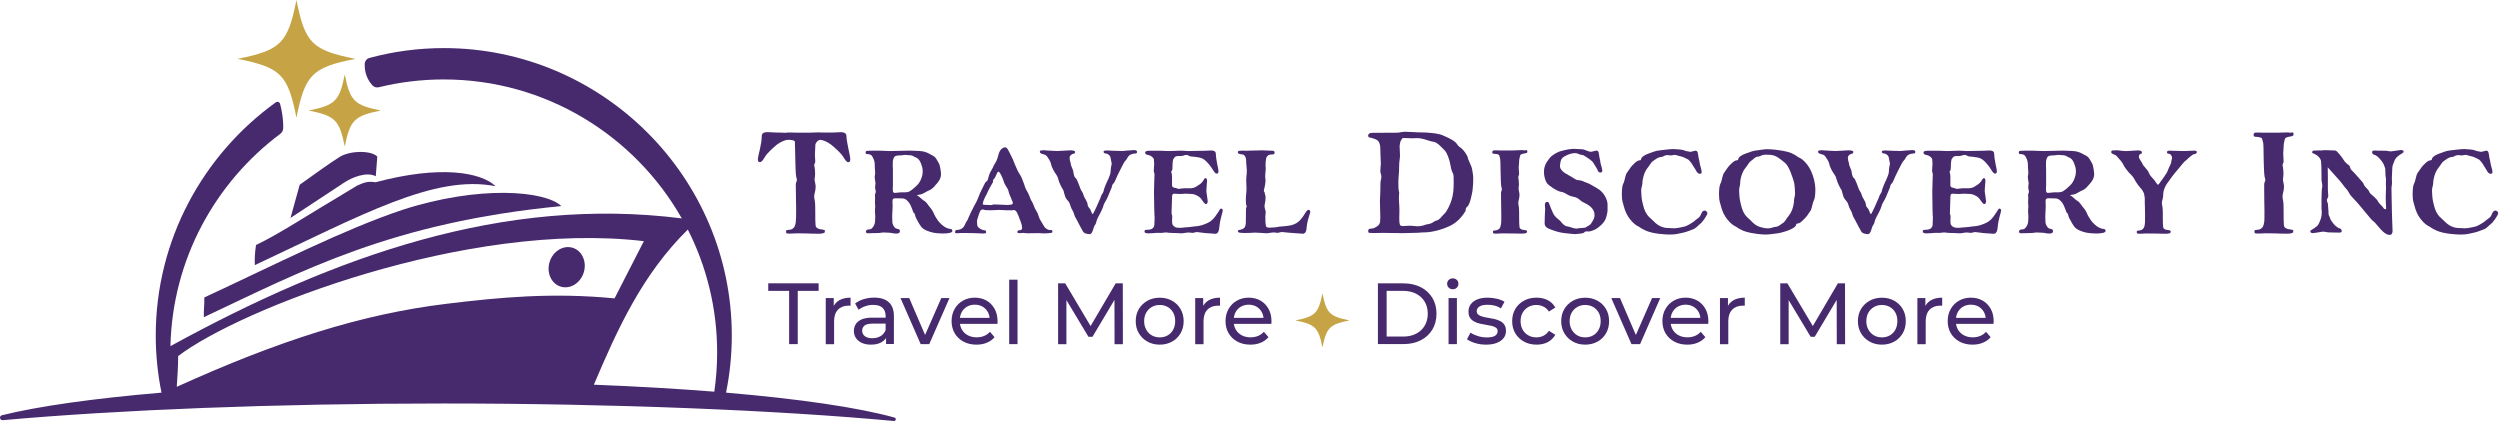 <svg width="523" height="89" viewBox="0 0 523 89" fill="none" xmlns="http://www.w3.org/2000/svg">
<path d="M165.084 71.99V60.85H160.716V59.27H171.256V60.85H166.888V71.99H165.084Z" fill="#472A6E"/>
<path d="M172.749 71.99V62.36H174.422V64.98L174.262 64.33C174.532 63.66 174.973 63.16 175.604 62.8C176.236 62.45 177.007 62.27 177.939 62.27V63.96C177.869 63.95 177.799 63.94 177.729 63.94H177.538C176.606 63.94 175.865 64.22 175.314 64.78C174.773 65.34 174.492 66.14 174.492 67.2V72H172.749V71.99Z" fill="#472A6E"/>
<path d="M182.197 72.1C181.486 72.1 180.855 71.98 180.313 71.74C179.772 71.5 179.362 71.16 179.071 70.73C178.781 70.3 178.63 69.81 178.63 69.27C178.63 68.73 178.75 68.28 179.001 67.85C179.251 67.43 179.652 67.09 180.223 66.83C180.784 66.58 181.546 66.45 182.508 66.45H185.564V67.7H182.578C181.706 67.7 181.115 67.85 180.814 68.14C180.514 68.43 180.364 68.78 180.364 69.19C180.364 69.66 180.554 70.04 180.925 70.33C181.305 70.62 181.826 70.76 182.488 70.76C183.149 70.76 183.72 70.61 184.211 70.32C184.702 70.03 185.053 69.61 185.273 69.05L185.614 70.25C185.383 70.82 184.972 71.27 184.391 71.6C183.81 71.94 183.079 72.1 182.197 72.1ZM185.363 71.99V69.96L185.273 69.58V66.11C185.273 65.37 185.053 64.8 184.622 64.39C184.191 63.98 183.54 63.78 182.678 63.78C182.107 63.78 181.546 63.87 181.005 64.06C180.454 64.25 179.993 64.5 179.622 64.81L178.891 63.5C179.392 63.1 179.983 62.79 180.684 62.58C181.386 62.37 182.117 62.26 182.878 62.26C184.201 62.26 185.223 62.58 185.934 63.22C186.646 63.86 187.006 64.84 187.006 66.16V71.97H185.363V71.99Z" fill="#472A6E"/>
<path d="M192.607 71.99L188.389 62.36H190.212L193.96 71.08H193.088L196.915 62.36H198.629L194.4 71.99H192.607Z" fill="#472A6E"/>
<path d="M204.269 72.1C203.237 72.1 202.326 71.89 201.544 71.46C200.763 71.04 200.151 70.45 199.721 69.72C199.29 68.98 199.069 68.13 199.069 67.18C199.069 66.23 199.28 65.38 199.701 64.64C200.121 63.9 200.692 63.32 201.434 62.9C202.175 62.48 202.997 62.27 203.919 62.27C204.84 62.27 205.682 62.48 206.393 62.89C207.105 63.3 207.666 63.88 208.077 64.62C208.487 65.36 208.688 66.23 208.688 67.23C208.688 67.3 208.688 67.39 208.688 67.48C208.688 67.58 208.668 67.67 208.658 67.75H200.452V66.5H207.756L207.045 66.94C207.045 66.32 206.924 65.77 206.664 65.29C206.393 64.81 206.033 64.43 205.562 64.15C205.091 63.88 204.55 63.74 203.929 63.74C203.307 63.74 202.786 63.88 202.306 64.15C201.835 64.42 201.464 64.8 201.193 65.29C200.923 65.78 200.793 66.34 200.793 66.97V67.26C200.793 67.9 200.943 68.47 201.243 68.98C201.544 69.48 201.955 69.87 202.486 70.15C203.017 70.43 203.628 70.57 204.319 70.57C204.89 70.57 205.411 70.47 205.872 70.28C206.343 70.09 206.754 69.8 207.105 69.41L208.067 70.54C207.626 71.05 207.085 71.44 206.433 71.7C205.812 71.97 205.081 72.1 204.279 72.1H204.269Z" fill="#472A6E"/>
<path d="M211.122 71.99V58.51H212.866V71.99H211.122Z" fill="#472A6E"/>
<path d="M221.352 71.99V59.28H222.845L228.556 68.89H227.754L233.395 59.28H234.888L234.908 72H233.165L233.145 62.03H233.565L228.546 70.46H227.704L222.645 62.03H223.095V72H221.352V71.99Z" fill="#472A6E"/>
<path d="M242.613 72.1C241.651 72.1 240.799 71.89 240.038 71.46C239.276 71.04 238.685 70.45 238.244 69.71C237.803 68.97 237.593 68.12 237.593 67.18C237.593 66.24 237.813 65.38 238.244 64.65C238.685 63.92 239.276 63.34 240.028 62.92C240.779 62.5 241.641 62.28 242.613 62.28C243.584 62.28 244.426 62.49 245.188 62.91C245.949 63.33 246.54 63.91 246.971 64.65C247.402 65.39 247.622 66.24 247.622 67.19C247.622 68.14 247.402 68.99 246.971 69.73C246.54 70.47 245.949 71.05 245.188 71.47C244.426 71.89 243.564 72.1 242.613 72.1ZM242.613 70.58C243.234 70.58 243.785 70.44 244.276 70.16C244.767 69.88 245.157 69.48 245.428 68.97C245.709 68.46 245.849 67.86 245.849 67.18C245.849 66.5 245.709 65.89 245.428 65.39C245.147 64.89 244.767 64.5 244.276 64.22C243.785 63.94 243.234 63.8 242.613 63.8C241.991 63.8 241.44 63.94 240.959 64.22C240.479 64.5 240.088 64.89 239.797 65.39C239.507 65.89 239.356 66.49 239.356 67.18C239.356 67.87 239.507 68.45 239.797 68.97C240.088 69.49 240.479 69.88 240.959 70.16C241.44 70.44 241.991 70.58 242.613 70.58Z" fill="#472A6E"/>
<path d="M250.037 71.99V62.36H251.71V64.98L251.55 64.33C251.82 63.66 252.261 63.16 252.892 62.8C253.524 62.45 254.295 62.27 255.227 62.27V63.96C255.157 63.95 255.087 63.94 255.016 63.94H254.826C253.894 63.94 253.153 64.22 252.602 64.78C252.061 65.34 251.78 66.14 251.78 67.2V72H250.037V71.99Z" fill="#472A6E"/>
<path d="M261.579 72.1C260.547 72.1 259.635 71.89 258.854 71.46C258.072 71.04 257.461 70.45 257.03 69.72C256.599 68.98 256.379 68.13 256.379 67.18C256.379 66.23 256.589 65.38 257.01 64.64C257.431 63.9 258.002 63.32 258.744 62.9C259.485 62.48 260.307 62.27 261.228 62.27C262.15 62.27 262.992 62.48 263.703 62.89C264.414 63.3 264.975 63.88 265.386 64.62C265.797 65.36 265.997 66.23 265.997 67.23C265.997 67.3 265.997 67.39 265.987 67.48C265.977 67.58 265.967 67.67 265.957 67.75H257.752V66.5H265.056L264.344 66.94C264.354 66.32 264.224 65.77 263.964 65.29C263.693 64.81 263.332 64.43 262.861 64.15C262.391 63.88 261.85 63.74 261.228 63.74C260.607 63.74 260.086 63.88 259.605 64.15C259.134 64.42 258.764 64.8 258.493 65.29C258.223 65.78 258.092 66.34 258.092 66.97V67.26C258.092 67.9 258.243 68.47 258.543 68.98C258.844 69.48 259.255 69.87 259.786 70.15C260.317 70.43 260.928 70.57 261.619 70.57C262.19 70.57 262.711 70.47 263.172 70.28C263.643 70.09 264.054 69.8 264.404 69.41L265.366 70.54C264.925 71.05 264.384 71.44 263.733 71.7C263.102 71.97 262.38 72.1 261.579 72.1Z" fill="#472A6E"/>
<path d="M288.26 71.99V59.28H293.63C294.993 59.28 296.185 59.55 297.227 60.08C298.269 60.61 299.071 61.36 299.652 62.31C300.233 63.27 300.513 64.37 300.513 65.63C300.513 66.89 300.223 68 299.652 68.95C299.071 69.91 298.269 70.65 297.227 71.18C296.185 71.71 294.993 71.98 293.63 71.98H288.26V71.99ZM290.084 70.41H293.52C294.572 70.41 295.484 70.21 296.255 69.81C297.027 69.41 297.628 68.85 298.049 68.13C298.47 67.41 298.69 66.58 298.69 65.63C298.69 64.68 298.48 63.84 298.049 63.12C297.628 62.41 297.027 61.85 296.255 61.45C295.484 61.05 294.572 60.85 293.52 60.85H290.084V70.41Z" fill="#472A6E"/>
<path d="M303.92 60.51C303.579 60.51 303.299 60.4 303.078 60.18C302.858 59.96 302.738 59.7 302.738 59.38C302.738 59.06 302.848 58.78 303.078 58.56C303.299 58.34 303.589 58.23 303.92 58.23C304.251 58.23 304.541 58.34 304.762 58.55C304.982 58.76 305.102 59.03 305.102 59.34C305.102 59.67 304.992 59.94 304.772 60.17C304.551 60.4 304.271 60.51 303.92 60.51ZM303.038 71.99V62.36H304.782V71.99H303.038Z" fill="#472A6E"/>
<path d="M310.883 72.1C310.082 72.1 309.32 71.99 308.599 71.77C307.878 71.55 307.307 71.29 306.896 70.97L307.627 69.59C308.038 69.87 308.549 70.11 309.16 70.3C309.771 70.49 310.382 70.59 311.014 70.59C311.825 70.59 312.416 70.47 312.767 70.24C313.118 70.01 313.308 69.69 313.308 69.28C313.308 68.98 313.198 68.74 312.977 68.57C312.757 68.4 312.466 68.27 312.116 68.19C311.755 68.11 311.364 68.03 310.923 67.96C310.483 67.89 310.052 67.81 309.611 67.71C309.17 67.61 308.769 67.46 308.409 67.27C308.048 67.08 307.757 66.82 307.537 66.49C307.317 66.16 307.206 65.71 307.206 65.16C307.206 64.58 307.367 64.07 307.697 63.63C308.028 63.19 308.489 62.86 309.09 62.62C309.691 62.38 310.402 62.27 311.224 62.27C311.855 62.27 312.496 62.35 313.148 62.5C313.799 62.65 314.33 62.87 314.741 63.14L313.989 64.52C313.548 64.23 313.098 64.03 312.627 63.92C312.156 63.81 311.675 63.76 311.204 63.76C310.443 63.76 309.871 63.88 309.491 64.13C309.11 64.38 308.93 64.7 308.93 65.08C308.93 65.41 309.04 65.66 309.27 65.83C309.491 66.01 309.781 66.14 310.142 66.24C310.503 66.34 310.893 66.42 311.334 66.49C311.775 66.56 312.206 66.64 312.647 66.74C313.088 66.84 313.478 66.99 313.839 67.17C314.2 67.35 314.49 67.61 314.711 67.93C314.931 68.26 315.051 68.69 315.051 69.24C315.051 69.82 314.881 70.32 314.54 70.75C314.2 71.18 313.719 71.5 313.108 71.74C312.486 71.98 311.745 72.1 310.883 72.1Z" fill="#472A6E"/>
<path d="M321.444 72.1C320.462 72.1 319.58 71.89 318.808 71.46C318.037 71.04 317.436 70.45 316.995 69.72C316.554 68.98 316.344 68.13 316.344 67.18C316.344 66.23 316.564 65.38 316.995 64.64C317.436 63.9 318.037 63.32 318.808 62.9C319.58 62.48 320.452 62.27 321.444 62.27C322.315 62.27 323.097 62.44 323.778 62.79C324.459 63.14 324.99 63.65 325.371 64.33L324.038 65.18C323.718 64.71 323.337 64.36 322.886 64.14C322.425 63.92 321.944 63.8 321.423 63.8C320.792 63.8 320.231 63.94 319.73 64.22C319.229 64.5 318.839 64.89 318.548 65.39C318.257 65.89 318.107 66.49 318.107 67.18C318.107 67.87 318.257 68.47 318.548 68.98C318.839 69.49 319.229 69.88 319.73 70.16C320.231 70.44 320.792 70.58 321.423 70.58C321.944 70.58 322.435 70.47 322.886 70.24C323.337 70.02 323.728 69.67 324.038 69.2L325.371 70.04C324.99 70.71 324.459 71.22 323.778 71.58C323.097 71.94 322.315 72.1 321.444 72.1Z" fill="#472A6E"/>
<path d="M331.623 72.1C330.661 72.1 329.81 71.89 329.048 71.46C328.287 71.04 327.695 70.45 327.255 69.71C326.814 68.97 326.603 68.12 326.603 67.18C326.603 66.24 326.824 65.38 327.255 64.65C327.695 63.92 328.287 63.34 329.038 62.92C329.789 62.5 330.651 62.28 331.623 62.28C332.595 62.28 333.436 62.49 334.198 62.91C334.959 63.33 335.55 63.91 335.981 64.65C336.412 65.39 336.623 66.24 336.623 67.19C336.623 68.14 336.412 68.99 335.981 69.73C335.55 70.47 334.959 71.05 334.198 71.47C333.436 71.89 332.575 72.1 331.623 72.1ZM331.623 70.58C332.244 70.58 332.795 70.44 333.286 70.16C333.777 69.88 334.168 69.48 334.438 68.97C334.719 68.46 334.859 67.86 334.859 67.18C334.859 66.5 334.719 65.89 334.438 65.39C334.158 64.89 333.777 64.5 333.286 64.22C332.795 63.94 332.244 63.8 331.623 63.8C331.002 63.8 330.451 63.94 329.97 64.22C329.489 64.5 329.098 64.89 328.808 65.39C328.517 65.89 328.367 66.49 328.367 67.18C328.367 67.87 328.517 68.45 328.808 68.97C329.098 69.48 329.489 69.88 329.97 70.16C330.451 70.44 331.002 70.58 331.623 70.58Z" fill="#472A6E"/>
<path d="M341.302 71.99L337.083 62.36H338.907L342.654 71.08H341.782L345.61 62.36H347.323L343.105 71.99H341.302Z" fill="#472A6E"/>
<path d="M352.974 72.1C351.942 72.1 351.03 71.89 350.249 71.46C349.467 71.04 348.856 70.45 348.425 69.72C347.994 68.98 347.774 68.13 347.774 67.18C347.774 66.23 347.984 65.38 348.405 64.64C348.826 63.9 349.397 63.32 350.138 62.9C350.87 62.48 351.701 62.27 352.623 62.27C353.545 62.27 354.386 62.48 355.098 62.89C355.809 63.3 356.37 63.88 356.781 64.62C357.192 65.36 357.392 66.23 357.392 67.23C357.392 67.3 357.392 67.39 357.382 67.48C357.372 67.58 357.362 67.67 357.352 67.75H349.146V66.5H356.45L355.739 66.94C355.749 66.32 355.619 65.77 355.358 65.29C355.088 64.81 354.727 64.43 354.256 64.15C353.785 63.88 353.244 63.74 352.623 63.74C352.002 63.74 351.481 63.88 351 64.15C350.529 64.42 350.158 64.8 349.888 65.29C349.617 65.78 349.487 66.34 349.487 66.97V67.26C349.487 67.9 349.637 68.47 349.938 68.98C350.239 69.48 350.649 69.87 351.18 70.15C351.711 70.43 352.323 70.57 353.014 70.57C353.585 70.57 354.106 70.47 354.567 70.28C355.038 70.09 355.448 69.8 355.799 69.41L356.761 70.54C356.32 71.05 355.779 71.44 355.128 71.7C354.497 71.97 353.775 72.1 352.974 72.1Z" fill="#472A6E"/>
<path d="M359.817 71.99V62.36H361.49V64.98L361.33 64.33C361.6 63.66 362.041 63.16 362.672 62.8C363.304 62.45 364.075 62.27 365.007 62.27V63.96C364.937 63.95 364.867 63.94 364.796 63.94H364.606C363.674 63.94 362.933 64.22 362.382 64.78C361.841 65.34 361.56 66.14 361.56 67.2V72H359.817V71.99Z" fill="#472A6E"/>
<path d="M372.431 71.99V59.28H373.924L379.645 68.89H378.843L384.484 59.28H385.977L385.997 72H384.254L384.234 62.03H384.655L379.635 70.46H378.793L373.734 62.03H374.185V72H372.431V71.99Z" fill="#472A6E"/>
<path d="M393.692 72.1C392.73 72.1 391.878 71.89 391.117 71.46C390.355 71.04 389.764 70.45 389.323 69.71C388.883 68.97 388.672 68.12 388.672 67.18C388.672 66.24 388.893 65.38 389.323 64.65C389.764 63.92 390.355 63.34 391.107 62.92C391.858 62.5 392.72 62.28 393.692 62.28C394.664 62.28 395.505 62.49 396.267 62.91C397.028 63.33 397.619 63.91 398.05 64.65C398.481 65.39 398.691 66.24 398.691 67.19C398.691 68.14 398.481 68.99 398.05 69.73C397.619 70.47 397.028 71.05 396.267 71.47C395.505 71.89 394.654 72.1 393.692 72.1ZM393.692 70.58C394.313 70.58 394.864 70.44 395.355 70.16C395.846 69.88 396.237 69.48 396.507 68.97C396.788 68.46 396.928 67.86 396.928 67.18C396.928 66.5 396.788 65.89 396.507 65.39C396.227 64.89 395.846 64.5 395.355 64.22C394.864 63.94 394.313 63.8 393.692 63.8C393.071 63.8 392.519 63.94 392.039 64.22C391.558 64.5 391.167 64.89 390.876 65.39C390.586 65.89 390.436 66.49 390.436 67.18C390.436 67.87 390.586 68.45 390.876 68.97C391.167 69.48 391.558 69.88 392.039 70.16C392.519 70.44 393.071 70.58 393.692 70.58Z" fill="#472A6E"/>
<path d="M401.116 71.99V62.36H402.789V64.98L402.629 64.33C402.899 63.66 403.34 63.16 403.971 62.8C404.603 62.45 405.374 62.27 406.306 62.27V63.96C406.236 63.95 406.166 63.94 406.095 63.94H405.905C404.973 63.94 404.232 64.22 403.681 64.78C403.14 65.34 402.859 66.14 402.859 67.2V72H401.116V71.99Z" fill="#472A6E"/>
<path d="M412.658 72.1C411.626 72.1 410.714 71.89 409.933 71.46C409.151 71.04 408.54 70.45 408.109 69.72C407.679 68.98 407.458 68.13 407.458 67.18C407.458 66.23 407.669 65.38 408.089 64.64C408.51 63.9 409.081 63.32 409.823 62.9C410.554 62.48 411.386 62.27 412.307 62.27C413.229 62.27 414.071 62.48 414.782 62.89C415.494 63.3 416.055 63.88 416.465 64.62C416.876 65.36 417.077 66.23 417.077 67.23C417.077 67.3 417.077 67.39 417.067 67.48C417.056 67.58 417.046 67.67 417.036 67.75H408.831V66.5H416.135L415.423 66.94C415.433 66.32 415.303 65.77 415.043 65.29C414.772 64.81 414.411 64.43 413.941 64.15C413.47 63.88 412.929 63.74 412.307 63.74C411.686 63.74 411.165 63.88 410.684 64.15C410.213 64.42 409.843 64.8 409.572 65.29C409.302 65.78 409.171 66.34 409.171 66.97V67.26C409.171 67.9 409.322 68.47 409.622 68.98C409.923 69.48 410.334 69.87 410.865 70.15C411.396 70.43 412.007 70.57 412.698 70.57C413.269 70.57 413.79 70.47 414.251 70.28C414.722 70.09 415.133 69.8 415.483 69.41L416.445 70.54C416.004 71.05 415.463 71.44 414.812 71.7C414.181 71.97 413.46 72.1 412.658 72.1Z" fill="#472A6E"/>
<path fill-rule="evenodd" clip-rule="evenodd" d="M276.658 72.69C275.826 68.54 275.155 67.86 270.987 67.03C275.145 66.2 275.826 65.53 276.658 61.37C277.489 65.52 278.161 66.2 282.329 67.03C278.171 67.86 277.489 68.53 276.658 72.69Z" fill="#C6A445"/>
<path d="M151.889 82.14C152.671 78.28 153.091 74.29 153.091 70.2C153.091 37.08 126.03 10.06 92.836 10.06C87.456 10.06 82.246 10.78 77.286 12.12C76.715 12.27 76.314 12.79 76.294 13.38C76.244 15.44 77.026 16.88 77.918 17.86C78.258 18.23 78.769 18.37 79.26 18.25C83.618 17.18 88.157 16.62 92.836 16.62C114.147 16.62 132.792 28.36 142.631 45.69C105.37 40.97 70.143 53.51 35.657 72.41C36.067 54.28 45.014 38.19 58.631 28C58.991 27.73 59.232 27.32 59.242 26.87C59.302 25.05 58.991 23.24 58.6 21.74C58.5 21.35 58.029 21.17 57.699 21.41C42.51 32.35 32.581 50.15 32.581 70.2C32.581 74.29 33.002 78.28 33.783 82.14C19.596 83.35 8.044 84.97 0.399 86.87C-0.232 87.03 -0.072 87.96 0.579 87.9C24.836 85.74 57.278 84.41 92.836 84.41C128.394 84.41 162.549 85.81 186.996 88.07C187.447 88.11 187.557 87.47 187.126 87.35C179.562 85.25 167.278 83.45 151.889 82.14ZM93.357 63.56C75.593 65.72 58.26 71.29 36.979 80.92C37.109 78.85 37.27 76.82 37.27 74.49C50.194 64.64 97.675 46.08 134.696 50.45L128.564 62.42C115.64 61.17 104.739 62.17 93.357 63.56ZM149.434 81.94C141.699 81.32 133.233 80.83 124.236 80.48C129.156 68.89 134.345 57.42 143.894 48.02C147.811 55.75 150.025 64.47 150.025 73.7C150.025 76.49 149.825 79.25 149.434 81.94Z" fill="#472A6E"/>
<path d="M42.65 66.35C63.289 56.64 81.845 46.57 117.423 43.11C114.057 39.87 100.18 38.71 84.129 43.92C71.876 48.03 57.909 55.18 42.74 62.23C42.79 63.67 42.59 64.91 42.65 66.35Z" fill="#472A6E"/>
<path d="M78.559 38.13C77.116 37.88 76.224 38.12 74.731 38.82C63.57 45.46 58.37 48.97 53.561 51.25C53.32 52.84 53.25 54.02 53.31 55.46C75.653 45 90.902 36.41 103.687 38.96C100.641 36.02 92.075 34.51 78.559 38.13Z" fill="#472A6E"/>
<path d="M78.609 36.87L78.929 32.78C77.867 31.5 73.399 31.39 71.054 32.83C69.251 33.94 65.514 36.63 62.698 38.65L60.775 45.59L71.395 38.6C71.395 38.6 71.465 38.55 71.495 38.53L71.736 38.37C73.639 37.05 76.705 35.88 78.609 36.87Z" fill="#472A6E"/>
<path d="M174.142 27.73C174.723 27.73 175.454 27.65 175.815 27.65C176.095 27.65 177.067 27.65 177.067 28.4C177.067 29.65 177.879 32.57 177.879 33.26C177.879 33.7 177.819 33.93 177.438 33.93C177.127 33.93 176.827 33.51 176.406 32.82C175.875 31.96 174.592 30.85 173.901 30.29C173.21 29.73 172.208 29.29 171.617 29.26C171.036 29.26 170.615 30.01 170.585 30.18C170.555 30.35 170.525 31.49 170.475 32.37C170.475 32.79 170.555 33.29 170.555 33.84C170.555 34.06 170.334 34.26 170.334 34.62C170.475 35.18 170.525 35.84 170.525 36.43C170.525 36.87 170.414 37.24 170.414 37.51C170.414 37.95 170.635 38.51 170.635 39.07C170.635 39.96 170.324 40.54 170.324 41.07C170.324 41.71 170.545 41.9 170.545 43.24C170.545 46.16 170.575 46.74 170.625 47.21C170.685 47.54 170.935 47.77 171.316 47.88C171.737 48.02 172.258 48.02 172.488 48.13C172.549 48.19 172.569 48.27 172.569 48.35C172.569 48.49 172.508 48.63 172.488 48.68C172.378 48.76 172.178 48.79 171.817 48.87C171.707 48.9 171.487 48.9 171.206 48.9C170.645 48.9 169.954 48.87 169.643 48.87C169.473 48.87 168.701 48.81 166.687 48.81C166.547 48.81 165.796 48.87 165.214 48.87C164.854 48.87 164.573 48.84 164.523 48.79C164.463 48.73 164.443 48.6 164.443 48.46C164.443 48.32 164.473 48.21 164.523 48.15C164.603 48.12 165.084 48.07 165.335 48.04C165.665 48.01 165.976 47.73 166.086 47.6C166.337 47.35 166.447 46.68 166.477 46.49C166.537 45.93 166.557 45.04 166.557 43.82C166.557 42.46 166.477 40.71 166.477 38.62C166.477 38.15 166.727 37.87 166.727 37.62C166.617 37.15 166.507 37.04 166.447 35.62C166.417 34.48 166.367 33.7 166.367 32.95C166.367 31.31 166.287 30.34 166.287 29.95C166.317 29.89 166.317 29.84 166.317 29.78C166.317 29.34 165.625 29.25 164.844 29.25C164.233 29.25 163.261 29.72 162.529 30.25C161.838 30.83 160.556 31.95 160.025 32.81C159.634 33.5 159.303 33.92 158.993 33.92C158.602 33.92 158.552 33.7 158.552 33.25C158.552 32.61 159.363 30.25 159.363 28.39C159.363 27.64 160.335 27.64 160.616 27.64C161.006 27.64 161.698 27.72 162.289 27.72C164.353 27.72 163.371 27.78 164.493 27.78C164.553 27.72 164.884 27.72 165.275 27.72C165.836 27.72 166.527 27.75 166.637 27.75H169.473C169.803 27.75 170.785 27.69 171.366 27.69C171.537 27.69 171.677 27.72 171.757 27.72H174.142V27.73Z" fill="#472A6E"/>
<path d="M193.469 40.29C192.777 40.71 192.577 40.68 191.775 40.82C192.166 40.96 192.948 41.79 193.248 41.96C193.889 42.27 194.08 42.88 194.671 43.52C195.252 44.19 195.362 44.8 195.673 45.3L195.753 45.41C196.033 45.88 196.334 46.41 197.035 47.02C197.647 47.58 198.368 47.88 198.729 47.88C199.149 47.88 199.23 48.1 199.23 48.35C199.23 48.71 198.228 48.85 197.256 48.85C196.755 48.85 195.813 48.79 195.172 48.66C194.501 48.49 193.248 48.16 192.727 47.44C192.166 46.69 191.976 46.19 191.665 45.66C191.354 45.13 191.475 44.69 191.224 44.6C190.974 44.49 190.803 43.24 190.112 42.32C189.751 41.9 189.421 41.6 189.05 41.54C188.719 41.48 187.828 41.51 187.377 41.48C186.986 41.48 186.706 41.56 186.706 42.01C186.706 42.15 186.736 42.54 186.736 43.07C186.736 43.32 186.736 43.6 186.706 43.9C186.676 44.29 186.645 44.76 186.645 45.18C186.645 45.74 186.676 46.21 186.676 46.35C186.676 46.99 187.096 47.63 187.397 47.77C187.728 47.94 188.259 47.85 188.259 48.33C188.259 48.81 187.868 48.86 187.397 48.86C186.956 48.86 186.455 48.69 186.084 48.69C185.774 48.69 185.143 48.63 184.772 48.63C184.582 48.63 184.131 48.74 183.88 48.74C183.55 48.74 181.906 48.8 181.566 48.8C181.345 48.8 181.145 48.72 181.145 48.44C181.145 48.11 181.506 48 181.676 48C182.347 48 182.538 47.67 182.848 47.14C183.099 46.7 183.099 45.86 183.099 45.2C183.099 44.76 183.039 44.64 183.039 44.23C183.039 44.01 183.039 43.73 183.099 43.26C183.099 42.98 183.039 42.59 183.039 42.4C183.039 42.12 183.069 41.84 183.069 41.46C183.069 41.27 183.069 41.04 183.039 40.79C183.039 40.54 183.209 40.37 183.209 40.1C183.209 39.83 183.069 39.57 183.069 39.21C183.069 38.93 183.149 38.57 183.149 38.27C183.149 38.13 183.119 38.02 183.089 37.91C183.029 37.66 183.059 37.47 182.978 37.05C182.978 36.8 183.089 36.44 183.089 36.24C183.089 35.96 183.009 35.27 183.009 35.02C183.009 33.88 182.948 33.63 182.588 32.91C182.397 32.49 182.117 32.22 181.275 32.22C181.195 32.22 181.085 32.08 181.085 31.91C181.085 31.83 181.115 31.74 181.165 31.63C181.245 31.52 182.227 31.52 182.638 31.52H183.95C184.121 31.52 186.094 31.6 186.175 31.6C186.285 31.6 187.287 31.57 187.507 31.57C187.838 31.57 189.511 31.51 190.373 31.51C191.685 31.54 192.988 31.57 193.549 31.79C194.22 32.01 194.38 32.18 194.741 32.35C195.823 32.82 195.883 33.27 196.494 34.32C196.605 34.57 196.855 35.82 196.855 36.38C196.855 37.24 196.605 37.82 195.272 39.21C194.721 39.79 194.28 39.79 193.469 40.29ZM193.028 35.9C193.028 35.09 192.857 34.73 192.637 34.12C192.417 33.54 191.996 33.01 191.465 32.9C191.214 32.84 191.104 32.46 190.072 32.46C189.882 32.46 189.571 32.4 189.291 32.4C189.01 32.4 188.76 32.51 188.399 32.51C187.647 32.51 187.086 32.54 186.926 33.18L186.846 33.4C186.766 33.62 186.766 34.09 186.766 34.68C186.766 34.82 186.796 35.32 186.796 35.54V38.79C186.796 39.04 186.766 39.32 186.766 39.57C186.766 39.88 186.796 40.18 186.956 40.29C187.016 40.35 187.096 40.35 187.237 40.35C187.567 40.35 187.908 40.27 188.409 40.24C189.301 40.24 189.581 40.24 189.882 40.18C190.463 40.07 191.194 39.37 191.855 38.74C192.527 38.13 193.028 36.85 193.028 35.9Z" fill="#472A6E"/>
<path d="M212.295 34.35C212.545 34.96 213.016 36.07 213.437 36.63C213.768 37.19 213.878 37.55 214.108 38.16C214.389 38.85 214.419 39.33 214.89 40.05C215.11 40.33 215.581 41.58 215.671 41.83C216.092 42.44 216.252 43 216.483 43.55C216.793 44.13 217.154 44.66 217.264 45.16C217.435 45.85 217.935 46.49 218.296 47.13C218.467 47.46 218.717 47.88 219.438 48.1C219.519 48.13 219.629 48.13 219.909 48.13C219.989 48.13 220.05 48.13 220.1 48.19C220.15 48.25 220.16 48.36 220.16 48.52C220.16 48.58 220.13 48.66 220.05 48.69C219.909 48.75 219.078 48.83 218.406 48.83C218.096 48.83 217.795 48.77 217.264 48.77C216.873 48.77 215.26 48.8 215.01 48.8C214.82 48.8 214.178 48.77 214.118 48.72C214.038 48.72 213.677 48.75 213.647 48.75C213.507 48.78 213.367 48.78 213.257 48.78C213.006 48.78 212.836 48.72 212.836 48.56C212.836 48.34 212.916 48.17 213.226 48.17C213.537 48.17 213.838 48.06 213.838 47.7C213.838 47.56 213.778 47.53 213.778 47.28C213.778 46.97 213.587 46.67 213.527 46.36C213.307 45.92 212.886 44.36 212.445 44.08C212.305 43.97 212.225 43.94 212.114 43.94C211.974 43.94 211.834 44 211.674 44C211.092 44 209.84 43.97 209.559 43.94C209.389 43.91 209.339 43.91 209.059 43.91C208.527 43.91 207.996 43.99 207.225 43.99C206.784 43.96 206.554 43.96 206.283 43.96C205.953 43.96 205.782 43.82 205.592 43.82C205.482 43.82 205.341 43.88 205.171 43.99C205.001 44.1 204.64 45.24 204.45 45.91C204.42 45.99 204.39 46.16 204.39 46.33C204.39 46.55 204.42 46.77 204.42 46.97C204.42 47.41 204.75 47.66 205.141 47.91C205.281 47.99 205.612 48.13 205.672 48.13C205.842 48.13 206.003 48.19 206.113 48.21C206.283 48.27 206.303 48.46 206.303 48.57C206.303 48.65 206.273 48.82 206.053 48.82C205.943 48.82 205.742 48.85 205.472 48.85C205.331 48.85 205.161 48.85 204.971 48.82C204.61 48.79 202.797 48.74 201.634 48.74C201.133 48.74 200.773 48.74 200.632 48.77C200.492 48.8 200.322 48.8 200.212 48.8C199.961 48.8 199.791 48.74 199.791 48.58C199.791 48.39 199.871 48.11 200.151 48.11C200.823 48.11 201.484 47.8 201.795 47.14C202.155 46.22 202.466 46.11 202.606 45.53C202.666 45.36 203.578 43.45 203.778 43.11C203.949 42.86 204.5 41.78 204.67 41.3C205.001 40.27 205.562 39.38 206.033 38.35C206.223 37.91 206.564 38.04 206.704 37.41C206.844 36.88 206.874 36.66 207.095 36.16C207.405 35.55 207.706 35.16 207.906 34.6C207.986 34.43 208.467 33.79 208.658 33.13C208.878 32.44 208.988 31.82 209.239 31.49C209.489 31.13 209.85 30.82 210.321 30.82C210.712 30.82 211.042 31.63 211.513 32.57C211.764 33.01 212.094 33.76 212.295 34.35ZM207.946 37.43C207.776 37.6 207.726 37.68 207.726 37.76C207.726 37.82 207.756 37.84 207.756 37.93C207.756 38.01 207.726 38.1 207.646 38.26C207.455 38.57 207.225 38.95 207.225 38.98C206.804 39.7 206.614 40.17 206.333 40.79L206.273 40.87C205.963 41.45 205.602 42.23 205.602 42.68C205.602 42.82 205.742 42.85 206.023 42.85C206.714 42.85 206.964 42.91 207.275 42.91C207.465 42.91 207.806 42.77 207.836 42.77H208.006C208.227 42.77 208.477 42.8 208.838 42.8C209.62 42.8 210.06 42.88 210.762 42.88C210.872 42.88 211.704 42.85 211.824 42.66C211.884 42.58 211.884 42.49 211.884 42.44C211.884 42.25 211.744 42.05 211.633 41.77C211.553 41.41 211.052 40.55 210.942 39.85C210.832 39.35 210.221 38.85 209.91 37.74C209.66 37.02 209.159 35.91 208.878 35.91C208.558 35.91 208.397 36.96 207.946 37.43Z" fill="#472A6E"/>
<path d="M230.86 31.76C230.86 31.54 231.081 31.48 231.612 31.48C231.722 31.48 233.726 31.59 234.788 31.59C235.038 31.56 236.852 31.4 237.262 31.4C237.543 31.4 237.844 31.46 237.874 31.73C237.874 32.06 237.703 32.12 237.433 32.12C237.242 32.12 236.541 32.2 236.21 32.56C236.04 32.75 235.96 32.78 235.77 33.17C235.629 33.53 235.379 33.5 234.938 34.39C234.748 34.81 234.467 35.33 234.076 36.09C233.465 37.23 233.295 38.06 232.904 38.42C232.513 38.78 232.734 39.03 232.403 39.61C232.123 40.19 231.872 41 231.511 41.67C231.071 42.42 230.84 42.86 230.76 43.28C230.62 43.78 229.868 45.2 229.648 45.59C229.397 45.98 229.367 46.76 229.037 47.12C228.706 47.56 228.616 48.98 227.955 48.98C227.594 48.98 226.732 48.87 226.532 48.37C226.281 47.87 225.75 47.01 225.45 46.37C225.199 45.76 224.809 45.37 224.698 44.79C224.558 44.21 224.227 43.87 224.027 43.32C223.857 42.79 223.777 42.35 223.306 41.88C222.835 41.41 222.775 40.88 222.634 40.46C222.494 40.04 222.554 39.85 222.244 39.46C222.053 39.07 221.773 38.63 221.572 38.04C221.322 37.43 221.382 37.12 220.991 36.57C220.57 36.01 220.07 35.07 219.929 34.54C219.849 33.98 219.569 33.48 219.208 32.98C219.098 32.84 218.987 32.45 218.396 32.31C217.755 32.14 217.565 32.03 217.535 31.81C217.535 31.59 217.565 31.45 218.036 31.45C218.176 31.45 218.286 31.42 218.396 31.42C218.456 31.42 218.507 31.42 218.587 31.45C218.947 31.51 220.781 31.56 221.152 31.59C221.823 31.59 223.486 31.45 223.797 31.45C224.157 31.45 224.909 31.45 224.909 31.78C224.909 32 224.769 32.17 224.548 32.17C224.408 32.17 223.877 32.42 223.797 32.81C223.767 32.87 223.767 32.95 223.767 33.03C223.767 33.31 223.847 33.75 223.987 34.14C223.987 34.75 224.518 35.39 224.568 36.09C224.648 36.62 224.789 37.17 225.069 37.28C225.259 37.36 225.991 39.31 226.071 39.59C226.261 40.03 226.542 40.26 226.652 40.76C226.873 41.54 227.514 42.12 227.544 42.87C227.544 43.26 227.965 43.54 228.105 43.84C228.325 44.31 228.415 44.78 228.636 44.78C228.666 44.78 229.307 43.47 229.357 43.34L229.968 41.95C230.249 41.45 230.279 41.03 230.55 40.62C230.88 40.18 230.88 39.9 230.97 39.54C231.391 38.29 231.892 37.54 232.223 36.51C232.413 36.04 232.283 35.37 232.533 34.45C232.533 34.39 232.563 34.34 232.563 34.28C232.563 33.97 232.393 33.56 232.343 33.11C232.343 32.53 231.672 32.11 231.371 32.11C231.03 32.12 230.89 31.96 230.86 31.76Z" fill="#472A6E"/>
<path d="M252.752 48.8C252.251 48.8 251.109 48.61 250.418 48.55C250.057 48.55 249.746 48.72 249.466 48.72C249.155 48.72 249.075 48.64 248.714 48.64C248.103 48.64 247.632 48.81 247.151 48.81C246.761 48.81 246.4 48.78 245.979 48.75C245.198 48.72 244.807 48.75 244.476 48.69C244.336 48.66 244.146 48.63 243.975 48.63C243.785 48.63 243.394 48.66 243.164 48.71H242.021C241.881 48.71 241.02 48.82 240.348 48.82C240.158 48.82 239.988 48.82 239.847 48.79C239.657 48.76 239.427 48.68 239.427 48.4C239.427 48.23 239.567 48.09 239.677 48.09C239.897 48.06 240.759 48.12 241.1 47.78C241.32 47.59 241.46 47.42 241.49 47.03C241.521 46.5 241.551 45.78 241.551 45.53C241.551 45.17 241.47 44.95 241.47 43.75C241.47 43.42 241.41 41.22 241.41 40.17C241.41 39.06 241.521 37.03 241.521 36.42C241.521 36.34 241.38 35.98 241.38 35.89V35.53C241.38 35 241.46 34.67 241.46 34.17C241.46 34 241.4 33.98 241.4 33.45C241.4 33.01 240.839 32.64 240.509 32.51C240.148 32.37 239.567 32.43 239.567 31.9C239.567 31.59 240.038 31.54 240.398 31.54H242.873C243.404 31.54 244.065 31.6 244.516 31.6C245.017 31.6 246.44 31.52 247.051 31.52C247.883 31.52 247.863 31.6 248.694 31.6C249.616 31.6 250.257 31.54 251.95 31.54C252.451 31.54 253.013 31.48 253.313 31.48C253.564 31.48 254.315 31.48 254.345 32.09C254.425 33.81 254.906 35.26 254.906 35.79C254.906 36.15 254.846 36.32 254.515 36.32C254.265 36.32 254.014 35.99 253.654 35.4C253.233 34.71 252.592 33.93 252.011 33.46C251.429 33.02 251.039 32.96 250.227 32.85C249.786 32.79 249.897 32.79 249.195 32.74C248.754 32.71 248.554 32.41 248.223 32.41C247.803 32.41 247.412 32.63 247.191 32.63C245.939 32.63 245.909 32.63 245.488 33.24C245.298 33.49 245.268 34.82 245.268 35.3C245.268 35.72 245.017 35.77 245.017 35.94C245.017 35.97 245.188 36.38 245.188 37.05V38.83C245.188 39.11 245.498 39.27 245.969 39.33C246.36 39.39 246.159 39.5 246.5 39.5C247.001 39.5 247.312 39.39 247.702 39.39H248.895C249.396 39.39 249.927 39.25 250.177 39.08C250.648 38.8 251.239 38.47 251.65 37.91C251.84 37.66 251.9 37.27 252.231 37.27C252.371 37.27 252.512 37.41 252.512 37.8V37.91C252.481 38.41 252.371 39.58 252.371 39.91C252.371 40.27 252.622 41.55 252.652 42.16C252.652 42.52 252.431 42.69 252.291 42.69C251.9 42.69 251.46 41.75 251.179 41.47C250.598 40.86 249.756 40.58 249.315 40.58C248.624 40.58 248.704 40.52 248.033 40.52C247.702 40.52 247.532 40.58 246.921 40.58C246.199 40.58 245.999 40.52 245.699 40.52C245.258 40.52 245.198 40.83 245.198 41.13C245.198 41.8 245.087 43.96 245.087 44.6C245.087 44.82 245.228 45.02 245.228 45.21C245.228 45.6 245.198 45.96 245.198 46.27C245.198 46.58 245.228 46.85 245.338 47.05C245.759 47.66 246.26 47.66 247.011 47.66C247.402 47.66 248.043 47.52 248.514 47.52C249.015 47.52 249.656 47.35 249.987 47.35C250.428 47.35 251.409 47.16 251.77 46.99C252.271 46.8 252.992 46.57 253.604 45.99C254.044 45.57 254.295 45.21 254.776 44.49L254.836 44.41C255.006 44.1 255.277 43.63 255.417 43.63C255.527 43.63 255.808 43.74 255.808 43.99C255.808 44.41 255.247 45.74 255.107 47.35C255.026 48.41 254.776 48.91 254.215 48.91C253.814 48.91 253.313 48.8 252.752 48.8Z" fill="#472A6E"/>
<path d="M265.587 47.63C265.917 47.63 266.288 47.57 266.538 47.57C267.039 47.57 267.46 47.4 267.791 47.4C268.232 47.4 269.875 47.21 270.235 47.09C270.907 46.87 271.408 46.67 272.019 46.01C272.209 45.79 272.58 45.37 273.021 44.62C273.211 44.34 273.442 43.9 273.722 43.9C273.832 43.9 274.113 44.01 274.113 44.26C274.113 44.51 273.973 44.76 273.832 45.32C273.522 46.26 273.391 47.04 273.301 48.01C273.241 48.57 272.941 48.9 272.55 48.9C272.129 48.9 271.628 48.79 271.047 48.79C270.546 48.79 268.903 48.6 268.212 48.54C267.851 48.54 267.54 48.71 267.26 48.71C266.949 48.71 266.869 48.63 266.508 48.63C265.897 48.63 265.426 48.8 264.945 48.8C264.555 48.8 263.332 48.66 262.521 48.66C262.08 48.66 262.05 48.74 260.266 48.74C259.765 48.74 259.124 48.71 259.014 48.52C258.984 48.46 258.954 48.44 258.954 48.38C258.954 48.24 259.094 48.1 259.234 48.1C259.625 48.04 260.126 47.93 260.377 47.57C260.547 47.26 260.597 47.13 260.627 46.6C260.627 45.29 260.657 43.85 260.657 43.74C260.657 43.49 260.797 43.35 260.797 43.18C260.797 42.96 260.657 42.82 260.657 42.57C260.657 42.38 260.627 41.96 260.627 41.79C260.627 40.98 260.767 40.26 260.767 39.51C260.737 38.62 260.707 38.18 260.707 37.73C260.707 37.37 260.737 37.04 260.767 36.76C260.827 36.43 260.827 36.18 260.827 35.48C260.827 35.09 260.717 34.62 260.717 34.23C260.717 33.84 260.717 33.23 260.547 32.84C260.377 32.45 260.106 32.26 259.545 32.26C259.375 32.26 258.964 32.12 258.964 31.9C258.964 31.68 259.024 31.54 259.355 31.54C259.545 31.54 259.826 31.51 260.106 31.51C260.246 31.51 260.387 31.51 260.497 31.54H261.078C261.138 31.54 261.218 31.51 261.328 31.51C261.889 31.48 263.833 31.45 264.004 31.45C264.394 31.48 265.837 31.53 266.178 31.53C266.518 31.53 266.649 31.67 266.649 31.95C266.619 32.2 266.508 32.31 266.228 32.31C266.057 32.31 265.476 32.31 265.276 32.53C264.995 32.81 264.885 32.84 264.835 33.45C264.775 33.78 264.755 34.09 264.755 34.59C264.755 34.78 264.755 34.98 264.785 35.17V35.42C264.785 35.89 264.675 36.28 264.675 36.86C264.675 37.14 264.755 37.58 264.755 37.83C264.675 38.97 264.394 39.69 264.394 39.91C264.394 40.02 264.585 40.24 264.585 40.33C264.585 40.64 264.755 40.83 264.755 41.25C264.755 42.31 264.535 42.72 264.535 43.14C264.535 43.56 264.785 44.03 264.785 44.39C264.785 44.7 264.705 44.97 264.705 45.36C264.705 45.78 264.705 47.22 264.925 47.44C265.066 47.6 265.316 47.63 265.587 47.63Z" fill="#472A6E"/>
<path d="M288.731 46.24C288.761 45.96 288.761 45.66 288.761 45.35C288.761 44.32 288.681 43.24 288.681 42.1C288.681 41.43 288.761 40.63 288.761 40.13C288.761 39.52 288.791 38.94 288.791 38.27C288.791 37.85 288.981 37.46 288.981 36.96C288.981 36.54 288.761 36.21 288.761 35.71C288.761 35.24 288.871 34.77 288.871 34.29C288.871 33.29 288.761 32.26 288.761 31.21C288.761 30.82 288.761 30.1 288.34 29.54C288.06 29.15 287.168 28.9 286.637 28.79C286.386 28.73 286.216 28.71 286.216 28.37C286.216 27.98 286.637 27.79 286.968 27.79C287.829 27.79 290.114 27.76 292.228 27.76C292.418 27.76 292.558 27.76 292.648 27.73C292.959 27.67 293.51 27.56 293.901 27.56C294.873 27.56 296.155 27.7 297.488 27.7C298.319 27.7 300.944 27.84 301.966 28.37C303.439 29.01 304.421 29.54 304.802 30.15C305.242 30.79 305.383 30.71 305.804 31.09C306.224 31.42 307.056 32.62 307.086 33.06C307.116 33.5 307.898 34.64 308.008 35.64C308.068 36.06 308.198 36.67 308.198 37.25C308.198 38.08 308.168 39.03 308.058 39.83C307.948 40.5 307.527 42.86 306.916 43.28C306.495 43.56 306.715 43.86 306.555 44.2C305.974 45.17 304.942 46.42 303.599 47.12C302.267 47.81 299.892 48.62 297.868 48.62C297.007 48.62 297.197 48.7 296.426 48.7C295.724 48.7 293.841 48.78 293.199 48.78C292.729 48.75 292.027 48.75 291.446 48.75C290.775 48.75 290.083 48.72 289.382 48.72C289.302 48.72 288.35 48.75 287.549 48.75C286.937 48.75 286.376 48.72 286.356 48.69C286.276 48.61 286.216 48.5 286.216 48.33C286.216 48.25 286.246 48.16 286.276 48.05C286.416 47.74 287.228 47.86 287.499 47.69C288.03 47.38 288.671 47.16 288.731 46.24ZM292.799 30.51C292.799 30.82 292.879 32.23 292.879 32.59C292.879 33.15 292.708 33.73 292.708 34.56C292.708 36.23 292.538 37.26 292.538 37.95C292.538 38.92 292.538 39.7 292.708 40.28C292.708 40.67 292.648 41.06 292.648 41.5C292.648 42.36 292.759 42.89 292.759 43.97C292.759 44.3 292.729 44.94 292.729 45.58C292.729 46.3 292.759 47.02 292.979 47.16C293.089 47.24 293.229 47.3 293.48 47.3C294.041 47.3 294.171 47.22 294.843 47.22C295.594 47.22 295.925 47.33 296.456 47.33C297.708 47.33 298.039 47 298.459 46.94C299.822 46.77 299.772 46.33 300.523 46.13C301.225 45.99 301.585 45.21 302.137 44.74C302.637 44.32 303.309 42.96 303.639 41.93C304.06 40.68 304.11 39.4 304.11 38.21C304.11 36.74 304.11 36.52 303.92 36.21C303.609 35.65 303.469 34.74 303.339 34.07C303.168 33.4 302.838 32.1 302.197 31.43C301.746 30.99 300.634 29.68 299.832 29.65C299.221 29.59 298.439 29.23 297.718 29.07C297.247 28.93 296.856 28.9 296.466 28.9C296.105 28.9 295.744 28.93 295.293 28.93C294.762 28.93 294.572 28.87 293.73 28.87C293.149 28.87 293.37 29.12 293.059 29.4C292.959 29.57 292.799 30.26 292.799 30.51Z" fill="#472A6E"/>
<path d="M316.604 31.46H316.714C317.025 31.46 317.937 31.4 318.468 31.4C318.638 31.4 318.909 31.46 318.969 31.46C319.109 31.46 319.139 31.4 319.359 31.4C319.47 31.4 319.53 31.54 319.53 31.68C319.53 31.82 319.47 31.99 319.359 32.01C319.139 32.09 318.498 32.12 318.137 32.34C317.967 32.45 317.947 32.9 317.826 33.42C317.796 33.56 317.766 34.5 317.716 35.03C317.716 35.53 317.796 35.95 317.796 36.45C317.796 36.64 317.626 36.81 317.626 37.09C317.706 37.56 317.766 38.09 317.766 38.56C317.766 38.95 317.686 39.25 317.686 39.48C317.686 39.84 317.877 40.29 317.877 40.76C317.877 41.51 317.626 41.98 317.626 42.43C317.626 42.93 317.796 43.1 317.796 44.18C317.796 46.6 317.826 47.1 317.877 47.49C317.907 47.74 318.097 47.93 318.458 48.05C318.788 48.13 319.209 48.13 319.379 48.24C319.44 48.27 319.46 48.32 319.46 48.41C319.46 48.52 319.399 48.66 319.379 48.69C319.209 48.83 318.768 48.88 318.317 48.88C317.867 48.88 317.315 48.85 317.065 48.85C316.925 48.85 315.843 48.82 314.169 48.82C314.059 48.82 313.448 48.88 312.967 48.88C312.667 48.88 312.436 48.85 312.386 48.8C312.336 48.75 312.326 48.61 312.326 48.49C312.326 48.38 312.326 48.3 312.386 48.27C312.446 48.24 312.827 48.19 313.057 48.16C313.338 48.13 313.588 47.91 313.699 47.8C313.889 47.61 313.949 47.08 314.009 46.88C314.069 46.71 314.069 45.94 314.069 45.05C314.069 43.24 314.009 42.8 314.009 40.41C314.009 40.02 314.2 39.8 314.2 39.58C314.119 39.19 314.029 39.11 313.979 37.94C313.949 37 313.919 36.36 313.919 35.75C313.919 34.22 313.859 33.39 313.839 33.28C313.699 32.81 313.699 32.47 313.558 32.39C313.418 32.28 313.057 32.2 312.867 32.2C312.677 32.2 312.366 32.14 312.306 32.12C312.246 32.1 312.166 31.98 312.166 31.84C312.166 31.73 312.226 31.59 312.366 31.51C312.416 31.45 312.677 31.45 312.977 31.45C313.448 31.45 314.009 31.48 314.119 31.48H316.604V31.46Z" fill="#472A6E"/>
<path d="M327.265 32.73C326.704 33.06 326.483 33.42 326.403 34.23C326.373 34.4 326.343 34.54 326.343 34.73C326.343 34.87 326.373 35.04 326.453 35.23C326.563 35.51 327.064 36.04 327.485 36.26L329.098 37.2C329.629 37.56 329.88 37.7 330.29 37.7C330.982 37.73 331.403 38.06 331.934 38.23C332.605 38.42 333.436 39.04 334.078 39.37C335.5 40.09 336.302 41.76 336.302 42.79V43.96C336.302 44.68 335.991 45.4 335.911 45.77C335.44 46.8 334.829 47.19 334.158 47.74C333.737 48.07 332.685 48.43 332.404 48.43C332.234 48.4 332.074 48.4 331.964 48.4C331.683 48.4 331.573 48.46 331.463 48.59C331.152 48.92 330.32 48.87 329.789 48.95C329.709 48.95 329.619 48.98 329.539 48.98C329.118 48.98 328.427 48.87 327.505 48.79C326.423 48.68 325.672 48.46 324.89 48.18C323.698 47.79 323.167 47.49 323.137 46.76C323.167 45.7 323.167 44.68 323.247 43.76C323.247 43.51 323.187 43.15 323.187 42.87C323.187 42.51 323.327 42.23 323.658 42.23C323.828 42.23 323.968 42.29 324.048 42.51C324.249 43.01 324.439 43.62 324.86 44.51C325.281 45.45 325.942 45.76 326.393 46.21C326.814 46.68 327.204 47.27 327.836 47.35C328.367 47.41 329.198 47.82 329.759 47.82C329.84 47.82 329.9 47.82 329.96 47.79C329.99 47.79 330.651 47.71 330.681 47.71C330.851 47.71 331.603 47.65 331.743 47.57C332.184 47.21 332.555 47.21 332.855 46.76C333.216 46.18 333.577 45.73 333.577 44.98C333.577 43.56 332.324 42.84 331.212 42.31C330.491 41.98 330.29 41.34 329.068 41.14C327.846 40.92 327.505 40.25 326.613 40.14C325.752 40.03 323.858 38.75 323.578 38.25C323.267 37.75 322.996 36.94 322.996 35.89C322.996 34.42 323.918 33.45 324.139 33.14C324.61 32.42 325.972 31.78 326.313 31.67C327.595 31.31 328.537 31.14 329.268 31.14C329.579 31.14 330.521 31.22 330.831 31.22C331.613 31.22 332.114 31.75 332.915 31.75C333.086 31.75 333.777 31.5 333.997 31.5C334.278 31.53 334.448 31.64 334.529 32.42C334.609 33.17 334.719 33.25 334.779 33.78C334.809 34.34 335.2 35.17 335.2 35.73C335.2 35.95 335.06 36.09 334.809 36.09C334.338 36.09 334.278 35.7 334.118 35.37C333.957 35.04 333.647 34.65 333.446 34.26C333.246 33.87 332.946 33.62 332.585 33.34C332.254 33.15 331.362 32.45 331.052 32.42C330.471 32.42 330.11 32.03 329.519 32.03C328.938 32.04 328.236 32.18 327.265 32.73Z" fill="#472A6E"/>
<path d="M350.289 32.4C350.068 32.4 349.898 32.51 349.597 32.51C349.347 32.51 349.126 32.45 348.816 32.45C348.736 32.45 348.625 32.45 348.505 32.48C348.145 32.56 347.834 32.84 347.563 32.84C346.872 32.84 346.341 33.34 345.81 33.7C345.449 33.89 345.139 34.56 344.618 35.2C344.037 35.92 343.586 37.31 343.586 38.4C343.586 38.71 343.335 39.32 343.335 39.82C343.335 40.26 343.415 41.54 343.526 41.99L343.606 42.35C343.856 43.46 344.167 44.74 345.299 45.68C345.97 46.24 346.551 47.1 347.804 47.51C348.245 47.7 349.026 47.73 350.259 47.76C350.79 47.76 351.932 47.51 352.403 47.4C352.934 47.29 354.046 46.57 354.376 46.32C354.687 46.01 355.128 45.76 355.459 45.46C355.769 45.13 355.769 44.96 355.959 44.57C356.1 44.32 356.24 44.07 356.631 44.04C356.911 44.04 357.192 44.4 357.192 44.6C357.192 44.8 356.801 45.49 356.49 45.91C356.18 46.35 355.879 46.69 355.489 46.99C355.128 47.32 354.677 47.82 354.156 47.99C353.655 48.16 352.823 48.55 351.952 48.71C351.26 48.85 350.589 49.07 349.367 49.07C348.445 49.07 345.86 48.93 344.327 48.26C342.935 47.62 343.245 47.59 342.434 47.2C341.852 46.89 341.071 46.03 340.65 45.37C339.869 44.15 339.789 43.37 339.458 42.29C339.318 41.76 339.288 41.15 339.288 40.62C339.288 39.59 339.398 38.68 339.598 38.4C339.879 37.9 339.989 36.71 340.3 36.23C341.081 35.06 341.241 34.81 341.832 34.26C342.163 33.93 342.614 33.54 343.025 33.54C343.355 33.54 343.275 33.29 343.385 33.07C343.526 32.82 343.997 32.43 344.858 32.13C345.72 31.83 346.391 31.52 347.193 31.46C347.914 31.4 349.227 31.18 350.168 31.18C350.449 31.21 350.729 31.24 351.03 31.24C352.343 31.32 352.423 31.55 352.723 31.6C353.004 31.63 353.475 31.77 353.645 31.77C353.815 31.77 354.507 31.52 354.727 31.52C355.008 31.55 355.168 31.66 355.258 32.44C355.338 33.19 355.509 33.52 355.569 34.08C355.629 34.61 355.99 35.47 355.99 36C355.99 36.22 355.879 36.36 355.599 36.36C355.288 36.36 354.988 36.08 354.787 35.64C354.647 35.33 354.316 34.95 354.116 34.56C353.896 34.14 353.475 33.62 353.164 33.37C352.833 33.18 351.912 32.73 351.581 32.7C351.16 32.65 350.739 32.4 350.289 32.4Z" fill="#472A6E"/>
<path d="M369.335 49.07C367.021 48.99 365.297 48.54 364.656 48.26C363.264 47.62 363.574 47.59 362.763 47.2C362.181 46.89 361.4 46.03 360.979 45.37C360.198 44.15 360.118 43.37 359.787 42.29C359.647 41.76 359.617 41.15 359.617 40.62C359.617 39.59 359.727 38.68 359.927 38.4C360.208 37.9 360.318 36.71 360.629 36.23C361.41 35.06 361.57 34.81 362.161 34.26C362.492 33.93 362.943 33.54 363.354 33.54C363.684 33.54 363.604 33.29 363.714 33.07C363.855 32.82 364.326 32.43 365.187 32.13C366.049 31.83 366.72 31.52 367.522 31.46C368.213 31.4 368.974 31.21 369.696 31.21C372.171 31.27 374.094 31.74 374.736 32.02C376.128 32.69 375.798 32.71 376.629 33.1C377.21 33.38 377.992 34.24 378.413 34.93C379.244 36.24 379.775 38.21 379.775 39.68C379.775 40.68 379.665 41.6 379.465 41.9C379.184 42.4 379.074 43.59 378.773 44.07C378.302 44.74 377.912 45.43 377.24 46.01C376.91 46.34 376.459 46.76 376.048 46.76C375.717 46.76 375.798 46.98 375.687 47.2C375.267 48.01 372.541 48.76 371.65 48.84C370.978 48.9 370.227 49.06 369.505 49.06H369.335V49.07ZM371.399 47.46C372.07 47.46 372.511 46.93 373.072 46.6C373.403 46.38 373.714 45.74 374.245 45.07C374.856 44.35 375.307 42.96 375.307 41.9C375.307 41.57 375.527 40.98 375.527 40.48C375.527 40.04 375.447 38.76 375.357 38.31C375.046 37.14 374.275 34.81 373.493 34.14C372.802 33.61 371.63 32.39 370.287 32.39C369.976 32.39 369.756 32.36 369.475 32.36C369.285 32.36 369.085 32.36 368.834 32.42C368.474 32.48 368.163 32.75 367.892 32.75C367.201 32.75 366.83 33.33 366.279 33.69C365.949 33.88 365.638 34.55 365.107 35.19C364.496 35.91 364.045 37.3 364.045 38.39C364.045 38.7 363.825 39.31 363.825 39.81C363.825 40.25 363.905 41.53 364.015 41.98C364.296 43.15 364.486 44.62 365.768 45.68C366.47 46.24 366.88 47.04 368.133 47.46C368.634 47.63 369.215 47.77 369.836 47.77C369.976 47.77 370.117 47.77 370.257 47.74C370.618 47.71 371.099 47.46 371.399 47.46Z" fill="#472A6E"/>
<path d="M393.672 31.76C393.672 31.54 393.892 31.48 394.423 31.48C394.533 31.48 396.537 31.59 397.599 31.59C397.85 31.56 399.663 31.4 400.074 31.4C400.354 31.4 400.655 31.46 400.685 31.73C400.685 32.06 400.515 32.12 400.244 32.12C400.054 32.12 399.353 32.2 399.022 32.56C398.852 32.75 398.771 32.78 398.581 33.17C398.441 33.53 398.19 33.5 397.749 34.39C397.559 34.81 397.279 35.33 396.888 36.09C396.277 37.23 396.106 38.06 395.716 38.42C395.325 38.78 395.545 39.03 395.215 39.61C394.934 40.19 394.684 41 394.323 41.67C393.872 42.42 393.652 42.86 393.572 43.28C393.431 43.78 392.68 45.2 392.459 45.59C392.209 45.98 392.179 46.76 391.848 47.12C391.518 47.56 391.427 48.98 390.766 48.98C390.405 48.98 389.544 48.87 389.343 48.37C389.093 47.87 388.562 47.01 388.261 46.37C388.011 45.76 387.62 45.37 387.51 44.79C387.37 44.21 387.039 43.87 386.839 43.32C386.668 42.79 386.588 42.35 386.117 41.88C385.646 41.41 385.586 40.88 385.446 40.46C385.306 40.04 385.366 39.85 385.055 39.46C384.865 39.07 384.584 38.63 384.384 38.04C384.133 37.43 384.194 37.12 383.803 36.57C383.382 36.01 382.881 35.07 382.741 34.54C382.661 33.98 382.38 33.48 382.019 32.98C381.909 32.84 381.799 32.45 381.208 32.31C380.567 32.14 380.376 32.03 380.346 31.81C380.346 31.59 380.376 31.45 380.847 31.45C380.987 31.45 381.098 31.42 381.208 31.42C381.268 31.42 381.318 31.42 381.398 31.45C381.759 31.51 383.602 31.56 383.963 31.59C384.634 31.59 386.298 31.45 386.608 31.45C386.969 31.45 387.72 31.45 387.72 31.78C387.72 32 387.58 32.17 387.36 32.17C387.219 32.17 386.688 32.42 386.608 32.81C386.578 32.87 386.578 32.95 386.578 33.03C386.578 33.31 386.658 33.75 386.799 34.14C386.799 34.75 387.33 35.39 387.38 36.09C387.46 36.62 387.6 37.17 387.881 37.28C388.071 37.36 388.802 39.31 388.883 39.59C389.073 40.03 389.353 40.26 389.464 40.76C389.684 41.54 390.325 42.12 390.355 42.87C390.355 43.26 390.776 43.54 390.916 43.84C391.137 44.31 391.227 44.78 391.447 44.78C391.478 44.78 392.119 43.47 392.169 43.34L392.78 41.95C393.061 41.45 393.091 41.03 393.361 40.62C393.692 40.18 393.692 39.9 393.782 39.54C394.203 38.29 394.704 37.54 395.034 36.51C395.235 36.04 395.094 35.37 395.345 34.45C395.345 34.39 395.375 34.34 395.375 34.28C395.375 33.97 395.205 33.56 395.155 33.11C395.155 32.53 394.483 32.11 394.183 32.11C393.842 32.12 393.702 31.96 393.672 31.76Z" fill="#472A6E"/>
<path d="M415.564 48.8C415.063 48.8 413.92 48.61 413.229 48.55C412.868 48.55 412.558 48.72 412.277 48.72C411.967 48.72 411.886 48.64 411.526 48.64C410.915 48.64 410.444 48.81 409.963 48.81C409.572 48.81 409.211 48.78 408.791 48.75C408.009 48.72 407.618 48.75 407.288 48.69C407.147 48.66 406.957 48.63 406.787 48.63C406.596 48.63 406.206 48.66 405.975 48.71H404.833C404.693 48.71 403.831 48.82 403.16 48.82C402.969 48.82 402.799 48.82 402.659 48.79C402.468 48.76 402.238 48.68 402.238 48.4C402.238 48.23 402.378 48.09 402.489 48.09C402.709 48.06 403.571 48.12 403.911 47.78C404.132 47.59 404.272 47.42 404.302 47.03C404.332 46.5 404.362 45.78 404.362 45.53C404.362 45.17 404.282 44.95 404.282 43.75C404.282 43.42 404.232 41.22 404.232 40.17C404.232 39.06 404.342 37.03 404.342 36.42C404.342 36.34 404.202 35.98 404.202 35.89V35.53C404.202 35 404.282 34.67 404.282 34.17C404.282 34 404.232 33.98 404.232 33.45C404.232 33.01 403.671 32.64 403.34 32.51C402.979 32.37 402.398 32.43 402.398 31.9C402.398 31.59 402.869 31.54 403.23 31.54H405.705C406.236 31.54 406.897 31.6 407.348 31.6C407.849 31.6 409.271 31.52 409.883 31.52C410.714 31.52 410.694 31.6 411.526 31.6C412.448 31.6 413.089 31.54 414.782 31.54C415.283 31.54 415.844 31.48 416.145 31.48C416.395 31.48 417.147 31.48 417.177 32.09C417.257 33.81 417.738 35.26 417.738 35.79C417.738 36.15 417.678 36.32 417.347 36.32C417.096 36.32 416.846 35.99 416.485 35.4C416.064 34.71 415.423 33.93 414.842 33.46C414.261 33.02 413.87 32.96 413.059 32.85C412.618 32.79 412.728 32.79 412.027 32.74C411.586 32.71 411.386 32.41 411.055 32.41C410.634 32.41 410.243 32.63 410.023 32.63C408.771 32.63 408.74 32.63 408.32 33.24C408.129 33.49 408.099 34.82 408.099 35.3C408.099 35.72 407.849 35.77 407.849 35.94C407.849 35.97 408.019 36.38 408.019 37.05V38.83C408.019 39.11 408.33 39.27 408.801 39.33C409.191 39.39 408.991 39.5 409.332 39.5C409.833 39.5 410.143 39.39 410.534 39.39H411.726C412.227 39.39 412.758 39.25 413.009 39.08C413.48 38.8 414.071 38.47 414.481 37.91C414.672 37.66 414.732 37.27 415.063 37.27C415.203 37.27 415.343 37.41 415.343 37.8V37.91C415.313 38.41 415.203 39.58 415.203 39.91C415.203 40.27 415.453 41.55 415.483 42.16C415.483 42.52 415.263 42.69 415.123 42.69C414.732 42.69 414.291 41.75 414.011 41.47C413.429 40.86 412.588 40.58 412.147 40.58C411.456 40.58 411.536 40.52 410.865 40.52C410.534 40.52 410.364 40.58 409.752 40.58C409.031 40.58 408.831 40.52 408.53 40.52C408.089 40.52 408.029 40.83 408.029 41.13C408.029 41.8 407.919 43.96 407.919 44.6C407.919 44.82 408.059 45.02 408.059 45.21C408.059 45.6 408.029 45.96 408.029 46.27C408.029 46.58 408.059 46.85 408.169 47.05C408.59 47.66 409.091 47.66 409.843 47.66C410.233 47.66 410.875 47.52 411.345 47.52C411.846 47.52 412.488 47.35 412.818 47.35C413.259 47.35 414.241 47.16 414.602 46.99C415.103 46.8 415.824 46.57 416.435 45.99C416.876 45.57 417.127 45.21 417.607 44.49L417.668 44.41C417.838 44.1 418.108 43.63 418.249 43.63C418.359 43.63 418.639 43.74 418.639 43.99C418.639 44.41 418.078 45.74 417.938 47.35C417.858 48.41 417.607 48.91 417.046 48.91C416.626 48.91 416.125 48.8 415.564 48.8Z" fill="#472A6E"/>
<path d="M434.72 40.29C434.029 40.71 433.829 40.68 433.017 40.82C433.408 40.96 434.189 41.79 434.49 41.96C435.131 42.27 435.321 42.88 435.913 43.52C436.494 44.19 436.614 44.8 436.914 45.3L436.995 45.41C437.275 45.88 437.576 46.41 438.277 47.02C438.888 47.58 439.61 47.88 439.98 47.88C440.401 47.88 440.481 48.1 440.481 48.35C440.481 48.71 439.479 48.85 438.508 48.85C438.007 48.85 437.055 48.79 436.424 48.66C435.752 48.49 434.5 48.16 433.969 47.44C433.408 46.69 433.217 46.19 432.907 45.66C432.596 45.13 432.706 44.69 432.456 44.6C432.205 44.49 432.035 43.24 431.344 42.32C430.983 41.9 430.652 41.6 430.282 41.54C429.951 41.48 429.059 41.51 428.609 41.48C428.218 41.48 427.937 41.56 427.937 42.01C427.937 42.15 427.967 42.54 427.967 43.07C427.967 43.32 427.967 43.6 427.937 43.9C427.907 44.29 427.877 44.76 427.877 45.18C427.877 45.74 427.907 46.21 427.907 46.35C427.907 46.99 428.328 47.63 428.629 47.77C428.959 47.94 429.49 47.85 429.49 48.33C429.49 48.81 429.1 48.86 428.629 48.86C428.188 48.86 427.687 48.69 427.316 48.69C427.006 48.69 426.374 48.63 426.004 48.63C425.803 48.63 425.362 48.74 425.112 48.74C424.781 48.74 423.138 48.8 422.797 48.8C422.577 48.8 422.377 48.72 422.377 48.44C422.377 48.11 422.737 48 422.908 48C423.579 48 423.769 47.67 424.08 47.14C424.33 46.7 424.33 45.86 424.33 45.2C424.33 44.76 424.28 44.64 424.28 44.23C424.28 44.01 424.28 43.73 424.33 43.26C424.33 42.98 424.28 42.59 424.28 42.4C424.28 42.12 424.31 41.84 424.31 41.46C424.31 41.27 424.31 41.04 424.28 40.79C424.28 40.54 424.451 40.37 424.451 40.1C424.451 39.83 424.31 39.57 424.31 39.21C424.31 38.93 424.39 38.57 424.39 38.27C424.39 38.13 424.36 38.02 424.33 37.91C424.28 37.66 424.3 37.47 424.22 37.05C424.22 36.8 424.33 36.44 424.33 36.24C424.33 35.96 424.25 35.27 424.25 35.02C424.25 33.88 424.19 33.63 423.829 32.91C423.639 32.49 423.359 32.22 422.517 32.22C422.437 32.22 422.327 32.08 422.327 31.91C422.327 31.83 422.357 31.74 422.407 31.63C422.487 31.52 423.469 31.52 423.88 31.52H425.192C425.362 31.52 427.336 31.6 427.416 31.6C427.527 31.6 428.528 31.57 428.749 31.57C429.079 31.57 430.753 31.51 431.614 31.51C432.927 31.54 434.229 31.57 434.79 31.79C435.462 32.01 435.622 32.18 435.983 32.35C437.065 32.82 437.125 33.27 437.736 34.32C437.846 34.57 438.097 35.82 438.097 36.38C438.097 37.24 437.846 37.82 436.514 39.21C435.973 39.79 435.532 39.79 434.72 40.29ZM434.279 35.9C434.279 35.09 434.109 34.73 433.889 34.12C433.668 33.54 433.247 33.01 432.716 32.9C432.466 32.84 432.356 32.46 431.324 32.46C431.133 32.46 430.823 32.4 430.542 32.4C430.262 32.4 430.011 32.51 429.651 32.51C428.899 32.51 428.338 32.54 428.178 33.18L428.098 33.4C428.017 33.62 428.017 34.09 428.017 34.68C428.017 34.82 428.048 35.32 428.048 35.54V38.79C428.048 39.04 428.017 39.32 428.017 39.57C428.017 39.88 428.048 40.18 428.208 40.29C428.268 40.35 428.348 40.35 428.488 40.35C428.819 40.35 429.16 40.27 429.661 40.24C430.552 40.24 430.833 40.24 431.133 40.18C431.715 40.07 432.446 39.37 433.107 38.74C433.778 38.13 434.279 36.85 434.279 35.9Z" fill="#472A6E"/>
<path d="M451.402 38.63C451.623 38.63 451.733 38.38 451.983 38.02C452.344 37.52 452.514 37.35 453.155 36.35C453.486 35.91 453.576 35.32 454.077 34.38C454.268 34.05 454.187 33.74 454.358 33.24C454.388 33.16 454.388 33.1 454.388 33.02C454.388 32.52 453.997 32.16 453.717 32.16C453.406 32.16 453.326 32.05 453.326 31.77C453.406 31.58 453.576 31.52 453.937 31.52C454.298 31.52 456.141 31.6 456.943 31.6C457.504 31.6 458.395 31.52 458.896 31.52C459.367 31.52 459.588 31.55 459.588 31.83C459.538 32.08 459.307 32.25 458.977 32.25C458.776 32.25 457.864 33 457.664 33.22C457.384 33.58 457.133 33.55 456.472 34.41C456.161 34.83 455.69 35.33 455.079 36.08C454.137 37.22 453.907 37.69 453.436 38.27C453.075 38.77 452.544 39.66 452.544 40.77C452.544 41.52 452.264 41.99 452.264 42.44C452.264 42.94 452.454 43.11 452.454 44.19C452.454 46.61 452.484 47.11 452.534 47.5C452.564 47.75 452.755 47.94 453.115 48.06C453.446 48.14 453.867 48.14 454.037 48.25C454.097 48.28 454.117 48.33 454.117 48.42C454.117 48.53 454.057 48.67 454.037 48.7C453.957 48.81 453.727 48.84 453.506 48.87C453.396 48.9 453.196 48.9 452.945 48.9C452.444 48.9 451.773 48.87 451.522 48.87C451.382 48.87 450.49 48.84 448.847 48.84C448.737 48.84 448.126 48.9 447.655 48.9C447.344 48.9 447.124 48.87 447.074 48.82C447.024 48.77 447.014 48.63 447.014 48.51C447.014 48.4 447.014 48.32 447.074 48.29C447.134 48.26 447.515 48.21 447.745 48.18C448.026 48.15 448.276 47.93 448.356 47.82C448.577 47.63 448.687 47.1 448.687 46.9C448.747 46.73 448.747 45.96 448.747 45.07C448.747 43.26 448.687 42.82 448.687 42.4V41.51C448.687 41.15 448.547 40.84 448.547 40.48C448.266 40.06 448.296 39.87 447.875 39.42C447.545 39.06 447.184 38.61 446.843 38.06C446.453 37.45 446.423 37.14 445.841 36.59C445.26 36.03 444.509 35.09 444.258 34.56C444.008 34 443.587 33.5 443.116 33C442.976 32.86 442.786 32.56 442.535 32.44C441.894 32.16 441.673 32.11 441.673 31.83C441.673 31.64 441.754 31.47 441.984 31.47C442.174 31.47 442.515 31.44 442.816 31.44C442.956 31.44 443.126 31.44 443.236 31.47C443.597 31.53 444.319 31.58 444.689 31.61C445.3 31.61 446.773 31.47 447.084 31.47C447.445 31.47 447.945 31.47 448.056 31.75C448.056 31.81 448.086 31.86 448.086 31.92C448.086 32.09 448.006 32.2 447.805 32.2C447.665 32.2 447.445 32.45 447.445 32.84C447.445 33.06 447.865 33.67 448.166 34.17C448.336 34.78 449.278 35.42 449.529 36.12C449.719 36.65 450.14 37.09 450.36 37.31C450.761 37.65 451.262 38.63 451.402 38.63Z" fill="#472A6E"/>
<path d="M476.54 27.76C477.151 27.76 477.793 27.7 478.544 27.7C478.735 27.7 478.905 27.76 479.155 27.76C479.326 27.76 479.346 27.7 479.626 27.7C479.736 27.7 479.817 27.87 479.817 28.03C479.817 28.22 479.736 28.39 479.596 28.45C479.346 28.56 478.564 28.59 478.153 28.84C477.933 29.01 477.903 29.53 477.763 30.17C477.733 30.34 477.703 31.48 477.652 32.11C477.652 32.78 477.733 33.28 477.733 33.83C477.733 34.05 477.512 34.25 477.512 34.61C477.652 35.17 477.703 35.83 477.703 36.42C477.703 36.86 477.592 37.23 477.592 37.5C477.592 37.94 477.813 38.5 477.813 39.06C477.813 39.95 477.502 40.53 477.502 41.06C477.502 41.7 477.723 41.89 477.723 43.23C477.723 46.15 477.753 46.73 477.803 47.2C477.863 47.53 478.113 47.76 478.504 47.87C478.925 48.01 479.446 48.01 479.676 48.12C479.726 48.18 479.756 48.26 479.756 48.34C479.756 48.48 479.696 48.62 479.676 48.67C479.566 48.75 479.175 48.84 479.005 48.86C478.785 48.89 478.554 48.89 478.334 48.89C477.863 48.89 477.362 48.86 476.831 48.86C476.661 48.86 475.889 48.8 473.875 48.8C473.735 48.8 472.983 48.86 472.402 48.86C472.042 48.86 471.761 48.83 471.711 48.78C471.661 48.73 471.631 48.59 471.631 48.45C471.631 48.31 471.661 48.2 471.711 48.14C471.791 48.11 472.272 48.06 472.523 48.03C472.853 48 473.164 47.72 473.274 47.59C473.525 47.34 473.635 46.67 473.665 46.48C473.725 46.26 473.725 45.34 473.725 44.26C473.695 42.04 473.665 41.51 473.665 38.62C473.665 38.15 473.915 37.87 473.915 37.62C473.805 37.15 473.695 37.04 473.635 35.62C473.605 34.48 473.555 33.7 473.555 32.95C473.555 31.12 473.494 30.12 473.474 29.95C473.304 29.37 473.274 29.01 473.114 28.87C472.973 28.76 472.533 28.65 472.302 28.65C472.052 28.65 471.661 28.59 471.611 28.57C471.531 28.54 471.441 28.38 471.441 28.21C471.441 28.07 471.501 27.9 471.661 27.79C471.721 27.73 472.052 27.73 472.442 27.73C473.004 27.73 473.695 27.76 473.805 27.76H476.54Z" fill="#472A6E"/>
<path d="M500.376 37.26C500.376 37.65 500.406 38.04 500.406 38.29C500.406 38.71 500.296 38.98 500.296 39.35C500.296 40.6 500.326 40.85 500.326 41.24C500.326 42.24 500.386 43.32 500.386 44.3C500.386 45.13 500.526 47.72 500.526 48.36C500.526 48.64 500.386 49.14 499.965 49.14C499.354 49.14 499.184 48.92 498.823 48.7C498.432 48.48 497.29 47.12 497.039 46.81C496.709 46.34 496.368 46.28 495.977 45.78C495.226 44.84 494.304 43.81 493.663 43C492.882 42 491.85 41.14 491.519 40.53C491.078 39.72 490.878 39.53 490.577 39.22C490.327 38.91 489.746 38.08 489.325 37.64C489.154 37.42 488.213 36.39 486.96 35C486.96 35.61 486.99 36.28 486.99 36.97V39.3C486.99 40.44 487.07 40.3 487.07 41.08C487.07 41.33 486.79 41.52 486.79 41.94C486.79 42.33 487.01 42.3 487.01 42.8C487.01 43.19 487.121 43.94 487.121 44.33C487.121 45.16 487.181 44.89 487.401 45.5C487.601 46.14 487.732 46.19 488.042 46.64C488.353 47.08 488.824 47.47 489.104 47.64C489.355 47.78 489.886 47.78 489.886 48.33C489.886 48.61 489.695 48.66 489.355 48.66C489.134 48.66 488.824 48.63 487.742 48.63C487.351 48.63 486.96 48.63 486.539 48.52C486.349 48.49 486.209 48.46 486.069 48.46C485.648 48.46 485.317 48.6 484.866 48.63C484.475 48.66 484.115 48.77 483.834 48.77C483.694 48.77 483.584 48.74 483.504 48.69C483.363 48.61 483.313 48.52 483.313 48.41C483.313 48.27 483.423 48.16 483.594 48.08C483.924 47.91 484.405 47.58 484.796 47.22C485.157 46.83 485.297 46.28 485.467 45.89C485.658 45.45 485.718 44.72 485.718 44.42C485.718 44.12 485.658 43.84 485.658 43.64V41.67C485.658 41.34 485.688 40.78 485.688 40.36C485.688 39.58 485.828 39.11 485.828 38.97C485.828 38.41 485.658 38.03 485.658 37.55V36.47C485.658 36 485.658 35.39 485.628 34.72C485.628 34.39 485.578 34.69 485.578 33.91C485.578 33.72 485.517 33.3 485.127 32.88C484.375 32.07 483.704 32.13 483.704 31.91C483.704 31.66 483.814 31.49 484.125 31.49H484.455C484.706 31.49 484.956 31.46 485.207 31.46C485.317 31.46 485.457 31.46 485.568 31.49C485.848 31.43 486.179 31.41 486.539 31.41C487.261 31.41 488.042 31.49 488.573 31.49C488.854 31.49 489.966 32.91 490.186 33.3C490.687 34.16 491.188 34.38 491.439 34.61C491.689 34.8 491.549 35.25 492 35.64C492.391 36.03 493.172 36.86 493.503 37.28C493.833 37.7 494.424 38.22 494.505 38.56C494.565 38.92 495.116 39.34 495.396 39.7C495.707 40.06 495.647 40.26 495.867 40.48C496.148 40.7 497.34 41.73 497.45 42.09C497.641 42.45 497.921 42.76 498.342 43.15C498.703 43.54 498.673 43.76 499.013 43.76C499.154 43.76 499.184 43.68 499.184 43.54C499.184 43.4 499.154 43.23 499.154 43.07C499.123 42.15 499.093 42.07 499.093 41.26C499.093 40.59 499.154 39.98 499.154 39.37C499.154 38.76 499.123 38.62 499.123 38.51C499.123 38.18 499.154 37.98 499.154 37.45C499.123 37.03 499.043 36.98 499.043 36.73C499.043 36.37 499.013 36.15 499.013 35.81C499.013 34.98 498.953 35.25 498.763 34.62C498.542 34.01 498.402 33.95 498.092 33.51C497.781 33.07 497.31 32.68 497.029 32.51C496.779 32.37 496.248 32.37 496.248 31.82C496.248 31.54 496.438 31.49 496.779 31.49C496.999 31.49 497.31 31.52 497.591 31.52C498.873 31.52 499.234 31.52 499.624 31.6C499.825 31.66 499.985 31.66 500.155 31.66C500.546 31.66 500.847 31.55 501.268 31.52C501.658 31.49 501.989 31.38 502.3 31.38C502.44 31.38 502.55 31.41 502.66 31.46C502.801 31.52 502.851 31.63 502.851 31.71C502.851 31.85 502.71 31.99 502.54 32.07C502.229 32.24 501.728 32.57 501.368 32.93C500.977 33.32 500.837 33.87 500.676 34.26C500.506 34.65 500.456 35.01 500.456 35.43C500.456 35.87 500.376 37.01 500.376 37.26Z" fill="#472A6E"/>
<path d="M515.725 32.4C515.505 32.4 515.334 32.51 515.034 32.51C514.783 32.51 514.563 32.45 514.252 32.45C514.172 32.45 514.062 32.45 513.942 32.48C513.581 32.56 513.27 32.84 513 32.84C512.309 32.84 511.778 33.34 511.247 33.7C510.886 33.89 510.575 34.56 510.054 35.2C509.473 35.92 509.022 37.31 509.022 38.4C509.022 38.71 508.772 39.32 508.772 39.82C508.772 40.26 508.852 41.54 508.962 41.99L509.042 42.35C509.293 43.46 509.603 44.74 510.736 45.68C511.407 46.24 511.988 47.1 513.24 47.51C513.681 47.7 514.463 47.73 515.695 47.76C516.226 47.76 517.368 47.51 517.839 47.4C518.37 47.29 519.482 46.57 519.813 46.32C520.124 46.01 520.564 45.76 520.895 45.46C521.206 45.13 521.206 44.96 521.396 44.57C521.536 44.32 521.677 44.07 522.067 44.04C522.348 44.04 522.628 44.4 522.628 44.6C522.628 44.8 522.238 45.49 521.927 45.91C521.616 46.35 521.316 46.69 520.925 46.99C520.564 47.32 520.114 47.82 519.593 47.99C519.092 48.16 518.26 48.55 517.388 48.71C516.697 48.85 516.026 49.07 514.803 49.07C513.882 49.07 511.297 48.93 509.764 48.26C508.371 47.62 508.682 47.59 507.87 47.2C507.289 46.89 506.508 46.03 506.087 45.37C505.305 44.15 505.225 43.37 504.894 42.29C504.754 41.76 504.724 41.15 504.724 40.62C504.724 39.59 504.834 38.68 505.035 38.4C505.315 37.9 505.425 36.71 505.736 36.23C506.518 35.06 506.678 34.81 507.269 34.26C507.6 33.93 508.05 33.54 508.461 33.54C508.792 33.54 508.712 33.29 508.822 33.07C508.962 32.82 509.433 32.43 510.295 32.13C511.156 31.83 511.828 31.52 512.629 31.46C513.351 31.4 514.663 31.18 515.605 31.18C515.885 31.21 516.166 31.24 516.467 31.24C517.779 31.32 517.859 31.55 518.16 31.6C518.44 31.63 518.911 31.77 519.082 31.77C519.252 31.77 519.943 31.52 520.164 31.52C520.444 31.55 520.605 31.66 520.695 32.44C520.775 33.19 520.945 33.52 521.005 34.08C521.065 34.61 521.426 35.47 521.426 36C521.426 36.22 521.316 36.36 521.035 36.36C520.725 36.36 520.424 36.08 520.224 35.64C520.083 35.33 519.753 34.95 519.552 34.56C519.332 34.14 518.911 33.62 518.601 33.37C518.27 33.18 517.348 32.73 517.018 32.7C516.587 32.65 516.166 32.4 515.725 32.4Z" fill="#472A6E"/>
<path fill-rule="evenodd" clip-rule="evenodd" d="M62.017 24.62C60.214 15.58 58.741 14.11 49.684 12.31C58.741 10.51 60.214 9.04 62.017 0C63.821 9.04 65.293 10.51 74.351 12.31C65.293 14.11 63.831 15.58 62.017 24.62Z" fill="#C6A445"/>
<path fill-rule="evenodd" clip-rule="evenodd" d="M72.126 30.66C71.014 25.12 70.123 24.23 64.572 23.12C70.123 22.01 71.014 21.12 72.126 15.58C73.228 21.12 74.13 22.01 79.681 23.12C74.13 24.23 73.228 25.13 72.126 30.66Z" fill="#C6A445"/>
<path d="M122.123 56.991C122.812 54.747 121.771 52.438 119.798 51.834C117.824 51.231 115.666 52.561 114.977 54.805C114.288 57.049 115.329 59.358 117.302 59.961C119.275 60.565 121.434 59.235 122.123 56.991Z" fill="#472A6E"/>
</svg>
